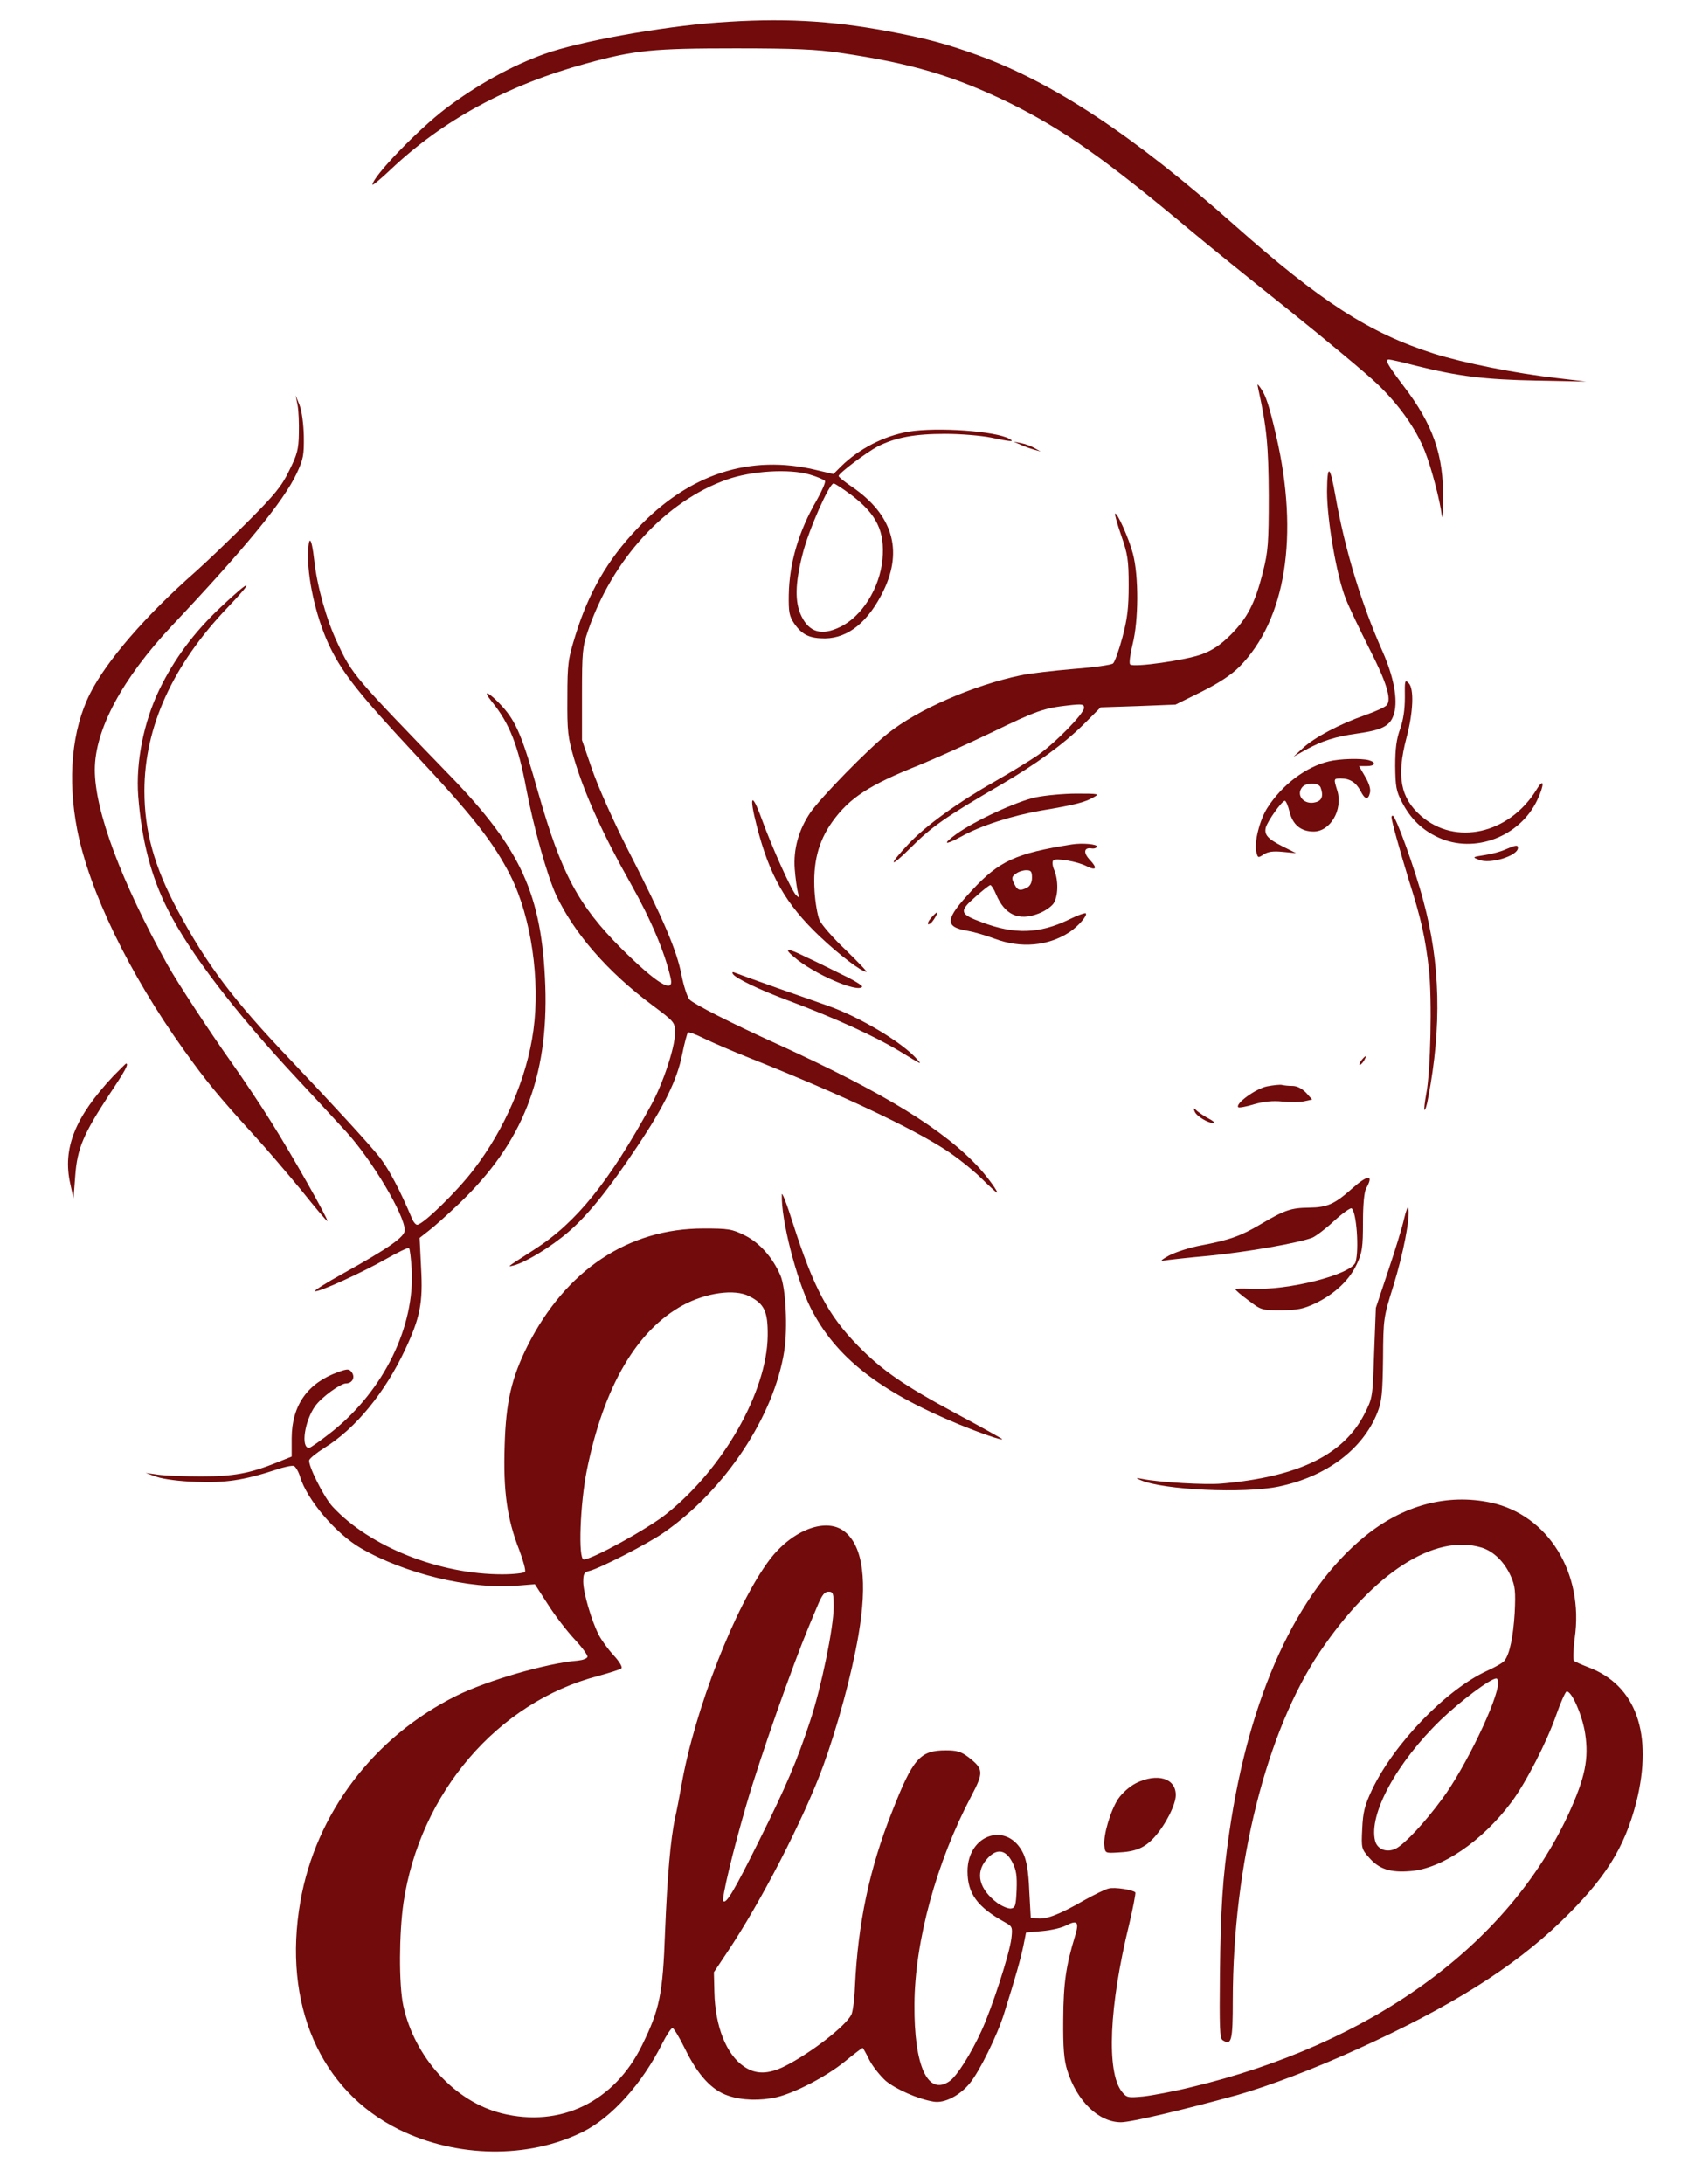 <svg version="1.2" xmlns="http://www.w3.org/2000/svg" viewBox="0 0 686 881" width="300" height="385">
	<title>FB_IMG_1747036609761</title>
	<style>
		.s0 { fill: #720b0b } 
	</style>
	<g>
		<path class="s0" d="m130.7-28.3c132.2 0.2 348.4 0.2 480.5 0 132.2-0.1 24.1-0.2-240.2-0.2-264.3 0-372.4 0.1-240.3 0.2z"/>
		<path class="s0" d="m289 9.1c-22.8 1.7-55.5 7.6-69.5 12.6-13.4 4.8-27.3 12.5-40 22.1-11.3 8.6-29.5 27.5-29.5 30.7 0 0.4 3.3-2.3 7.3-6.1 21-19.9 47.1-34.1 78.9-42.8 19.7-5.4 26.9-6.1 60.3-6.1 23.5 0 32.6 0.4 42 1.8 28.9 4.2 46.2 9.4 68.2 20.1 21.9 10.8 38.8 22.7 73.3 51.6 6.3 5.3 24.1 19.7 39.4 31.9 15.3 12.3 31.4 25.7 35.8 29.9 8.9 8.5 15.8 18.3 19.3 27.3 2.6 6.5 6.2 20.3 6.8 25.9 0.2 1.9 0.4-1 0.5-6.5 0.3-17.9-4-30.2-16-45.9-6.5-8.6-7.6-10.6-5.8-10.6 0.6 0 5.5 1.1 10.8 2.5 17.3 4.3 27.8 5.6 48.7 6l20 0.4-11.7-1.4c-16.8-1.9-37.7-6.1-49.8-9.9-26-8.3-45.5-20.9-80.1-51.6-40.7-36.2-73.2-57.7-103.9-68.8-12.7-4.6-21.1-6.8-36-9.6-23.6-4.4-43.2-5.4-69-3.5z"/>
		<path class="s0" d="m507.3 157c3.4 15.5 4.1 22.7 4.2 43 0 19.2-0.3 22.5-2.3 30.5-3.2 12.8-6.3 18.7-12.9 25.4-4.2 4.2-7.5 6.4-11.8 8-6.5 2.4-27.4 5.4-28.9 4.1-0.5-0.5 0-4 1-8.2 2.4-9.4 2.5-27.5 0.1-36.5-1.6-6.1-6.4-16.9-7.2-16.1-0.2 0.2 0.9 4.2 2.5 8.8 2.6 7.5 3 9.9 3 20 0 9.2-0.5 13.4-2.5 21-1.4 5.2-3.1 10-3.8 10.6-0.7 0.6-7.8 1.6-15.8 2.2-8.1 0.7-17.8 1.8-21.5 2.6-19.1 4-41.5 13.8-53.5 23.4-8.2 6.5-26.8 25.6-31.2 31.8-4.8 7-7 14.9-6.4 22.9 0.3 3.8 0.9 8.1 1.3 9.5 0.6 2.2 0.5 2.3-0.8 1-1.9-2-9.7-19.3-13.9-30.9-4-11-5.1-9.2-1.9 3.1 5.1 20 11.7 31.5 25.4 44.5 7.9 7.5 16.9 14.3 18.8 14.3 0.5 0-3.3-3.9-8.3-8.8-5.1-4.8-9.8-10.2-10.6-12.1-0.8-1.8-1.7-7-2-11.5-0.7-11.5 1.4-20.1 7.2-28.2 6.9-9.6 14.9-14.8 35-22.8 6.6-2.7 19.7-8.6 29.1-13.1 18.1-8.8 21.2-9.9 31.2-11 5.4-0.6 6.2-0.5 6.2 1 0 2.3-11.2 13.8-18.5 19-3.3 2.3-11.4 7.2-18 11-14.3 8.1-27.3 17.5-34.2 24.8-8.6 9.1-7.9 10.3 0.9 1.5 8.2-8.2 13.6-12.1 36.3-25.3 14.3-8.4 25.3-16.4 33.3-24.3l6.9-6.9 15.1-0.5 15.1-0.6 10.5-5.2c7-3.5 12-6.8 15.2-10 18.8-18.9 24.2-53 14.9-93.2-2.9-12.5-4.2-16.3-6.3-19.3-1.4-1.9-1.4-1.9-0.9 0.5z"/>
		<path class="s0" d="m119.8 163.5c0.4 2.2 0.6 7.3 0.5 11.4-0.1 6.4-0.7 8.5-3.9 14.9-3 6.3-5.9 9.8-16.8 20.7-7.2 7.2-16.7 16.3-21.1 20.2-20 17.6-35.8 35.9-42.4 49-7.4 14.7-9.2 34.4-5.2 55 4.9 24.8 20.9 57.9 43 88.8 9 12.6 13.9 18.6 28.4 34.5 4.8 5.2 13.3 15.2 19 22.1 5.6 7 10.3 12.6 10.5 12.4 0.5-0.5-14.6-27.2-22.7-40-4.1-6.6-11.2-17.2-15.8-23.7-9.5-13.4-21.7-32.1-25.8-39.3-18.9-34-29.5-62.4-29.5-79 0-16.2 11.1-36.8 31-58 29.7-31.5 45.1-50.3 50.4-61.5 2.7-5.8 3-7.4 2.9-15-0.1-4.9-0.8-10.2-1.7-12.5l-1.6-4z"/>
		<path class="s0" d="m366.3 174.1c-10 1.7-20.1 6.9-27.3 14l-3.1 3.1-6.8-1.6c-26.8-6.5-51.5 1.5-72.4 23.7-11.9 12.5-19.5 25.7-24.8 42.8-3 9.7-3.3 11.4-3.3 25.4-0.1 13.6 0.2 15.9 2.7 24.5 4.3 14.4 11.6 30.5 22.9 50.5 8.1 14.4 13.8 27.8 16.1 38.2 1.4 6.4-5.7 2-19.9-12.1-17.4-17.4-24.3-30.4-33.5-62.7-6.4-22.7-8.9-28.7-14.6-35-5.3-5.8-8.5-7.3-4.1-1.8 7.1 8.7 10.6 17.8 13.8 34.9 2.9 15.4 8.4 35 12 42.9 7.3 15.5 20.7 31 38.8 44.5 9.2 6.9 9.2 6.9 9.2 11.4 0 5.6-4.8 20.2-9.6 28.9-17 31.1-30.2 47.4-47 58.2-11.6 7.5-11.3 7.2-8.4 6.5 4.7-1.2 15.2-7.6 22-13.5 7.8-6.7 16-16.8 27.8-34.5 10.8-16.1 16.1-26.9 18.1-37.1 0.9-4.5 2-8.5 2.3-8.8 0.3-0.4 3.2 0.7 6.4 2.3 3.3 1.6 11.8 5.3 18.9 8.1 36.2 14.4 64.8 27.9 78.8 37 4.3 2.8 10.6 7.8 14 11.1 3.3 3.3 6.3 6 6.5 6 0.8 0-3.4-5.8-6.9-9.7-14.2-15.6-38.5-30.5-81.9-50.3-18.3-8.3-33.4-16-35.1-17.8-0.9-0.9-2.4-5.5-3.3-10.1-1.9-9.8-7.2-22.3-21.6-50.4-5.7-11.2-11.9-25.1-14.3-32l-4.2-12.2v-18.5c0-16.8 0.2-19.1 2.4-25.5 9.8-28.9 31.4-52.4 56.1-61.1 10-3.5 25.1-4.4 33.3-2 3.1 0.9 5.9 2.1 6.2 2.6 0.3 0.5-1.2 4-3.3 7.7-7.3 12.5-11.1 25.5-11.3 38.3-0.1 6.9 0.2 8.5 2.2 11.5 3.2 4.6 6.2 6 12.4 6 9.5-0.1 17.6-6.8 23.7-19.4 7.8-16.3 3.5-30.5-12.6-41.6-3.1-2.1-5.6-4.1-5.6-4.5 0-1.1 11.2-9.5 15.7-11.9 7.3-3.7 15-5.1 27.3-5.1 6.3 0 14.6 0.7 18.5 1.5 8 1.7 9.7 1.8 7.4 0.5-5.4-3.1-29-4.8-40.6-2.9zm-23.1 25.6c10.2 7.8 13.5 14.6 12.5 25.9-1.1 11.6-8.3 23.1-17.1 27.3-7.4 3.6-12.4 2.2-15.6-4.4-2.7-5.6-2.6-13 0.5-25.1 2.4-9.6 10.7-28.4 12.5-28.4 0.5 0 3.7 2.1 7.2 4.7z"/>
		<path class="s0" d="m411.5 179.4c1.7 0.8 4.1 1.6 5.5 2l2.5 0.7-2.5-1.4c-1.4-0.8-3.8-1.7-5.5-2l-3-0.6z"/>
		<path class="s0" d="m535 198.2c0 11.6 3.9 34.3 7.6 43.4 1.3 3.4 5.6 12.3 9.3 19.7 7.1 13.8 9.2 20.7 7.2 23.1-0.6 0.8-4.6 2.6-8.9 4.1-10.2 3.6-20.2 8.9-24.9 13.2l-3.8 3.5 4.8-2.7c6.7-3.7 12.1-5.4 20.7-6.6 10.7-1.5 13.7-3.2 15.1-8.3 1.5-5.5-0.2-14.6-4.6-24.6-8.8-19.7-15.3-41.5-19.1-62.9-2.2-12.6-3.3-13.3-3.4-1.9z"/>
		<path class="s0" d="m124 224.5c0 10.8 3.9 26.7 9.2 37.2 5.1 10.3 12.1 19 33.4 41.9 24 25.6 32.4 36.4 39.2 49.9 8.2 16.5 11.9 41.8 9.1 62.1-2.6 19.1-11.5 39.8-24.2 56.3-6.7 8.8-20.4 22.1-22.7 22.1-0.6 0-1.6-1.2-2.2-2.8-4.6-10.9-9.1-19.5-12.9-24.4-4.3-5.4-17.6-19.9-36-39.3-23.1-24.2-33.7-38.3-45.6-60.5-9.3-17.4-13.3-31.7-13.3-48 0-25.7 11.4-50.8 33.6-74 11.2-11.7 9.7-11.9-2.6-0.3-11 10.3-19 21.1-25 33.5-6.3 13.1-9.5 29.2-8.5 42.8 1.4 18.1 5.2 32.5 11.9 45.8 8.8 17.5 27.3 41.6 52.1 68.2 5.4 5.8 10.8 11.6 19.9 21.5 10.4 11.4 23.6 33.6 23.6 39.7 0 2.7-6.4 7.2-25.3 17.7-6.5 3.6-11.4 6.7-10.9 6.9 1.5 0.5 19-7.5 28.5-12.9 4.9-2.8 9.1-4.8 9.4-4.5 0.4 0.3 0.8 4.1 1.1 8.5 1.3 23.1-11.1 48.6-31.8 65.3-4.7 3.7-9 6.8-9.6 6.8-3.4 0-1.8-10.9 2.5-16.9 2.5-3.5 10.2-9.1 12.4-9.1 2.5 0 3.8-2.4 2.4-4.4-1.1-1.5-1.6-1.6-5.5-0.2-12.3 4.4-18.7 13.3-18.8 26.6v7.5l-5.7 2.3c-11.2 4.5-17.6 5.7-30.7 5.7-6.9 0-14.7-0.3-17.5-0.7l-5-0.7 4.5 1.6c2.6 0.9 9.2 1.8 15.6 2 11.8 0.5 19.3-0.6 32.2-4.8 3.4-1.2 6.8-1.9 7.5-1.6 0.7 0.3 1.9 2.3 2.5 4.4 2.8 9.2 14.3 22.8 24.4 28.7 17.7 10.3 43.9 16.7 62.8 15.2l7.5-0.6 5.3 8.2c2.9 4.6 7.8 10.9 10.8 14.1 3 3.2 5.3 6.4 5.1 7-0.2 0.7-1.9 1.3-3.8 1.5-12.5 1-36.6 8-49.1 14.2-33.2 16.5-56.7 47.4-62.9 83-7.2 41.3 7.9 76.1 39.7 91.9 23.4 11.5 52.2 11.9 74.2 1 11.7-5.8 24-19.5 32.1-35.7 1.7-3.4 3.6-6.2 4.1-6.2 0.5 0 2.8 3.8 5.1 8.5 5.1 10.4 10.7 16.6 17.4 18.8 5.5 1.9 12.9 2.1 19.5 0.6 7.3-1.7 20-8.3 27.4-14.3 3.8-3.1 7.1-5.6 7.3-5.6 0.1 0 1.4 2.2 2.7 4.9 1.4 2.7 4.4 6.4 6.6 8.4 4.1 3.4 13.1 7.4 19.4 8.4 4.3 0.7 10.4-2.4 14.5-7.4 3.9-4.7 11.2-19.5 13.9-28.3 4.6-14.6 6.6-21.8 7.7-27l1.1-5.5 6.4-0.6c3.6-0.3 8-1.3 9.8-2.3 4.5-2.3 5.3-1.4 3.6 4.2-3.7 12.1-4.7 19-4.8 33.7-0.1 11.5 0.3 16.3 1.6 20.5 3.9 12.5 12.7 21 21.7 21 4.1 0 25.2-5 47-11 12.3-3.5 31.4-10.7 48.4-18.5 37.3-16.9 62.7-32.8 82-51.4 17.8-17.2 25.6-29.5 30.4-48 7-27.7 0-47.5-19.5-54.7-2.6-1-5.1-2.1-5.6-2.5-0.4-0.4-0.3-4.4 0.3-9.1 3.8-26.3-10.7-49.7-33.7-54.7-17.7-3.8-35.6 1-51.1 13.7-27.3 22.3-46.5 64.2-54.5 119.2-2.7 18.4-3.5 30.8-3.8 57.3-0.2 21.3-0.1 25.9 1.1 26.6 3.6 2.3 4.1 0.4 4.1-16.3 0.1-54.7 13.5-108.2 35.1-140.3 21.5-31.8 46.2-47.8 65.2-42.1 4.9 1.5 9.3 5.8 11.9 11.7 1.7 3.9 1.9 6 1.5 14.6-0.6 9.7-2 16.6-4.1 19.3-0.5 0.8-3.7 2.6-7 4.1-16.5 7.5-37.7 29.5-46.5 48.1-2.9 6.2-3.6 8.9-3.9 15.6-0.4 7.9-0.3 8.2 2.8 11.7 4 4.6 8.6 6.1 16.7 5.4 12.7-1 28.9-12.1 40.6-27.7 5.8-7.7 14.3-24.2 18.2-35.4 1.7-4.9 3.6-9.1 4.1-9.3 1.9-0.6 6.3 9.2 7.5 16.8 1.6 10.3 0 17.9-6.6 32.4-24.5 53.1-79.7 93.1-152.5 110.4-6.9 1.7-15.5 3.3-19.1 3.7-6.3 0.6-6.7 0.5-8.7-2-6.2-8-5.1-34.4 3-67.4 1.6-6.8 2.7-12.6 2.5-12.9-1.1-1.1-8.3-2.2-10.7-1.6-1.4 0.3-5.9 2.5-10 4.8-9.7 5.6-15.1 7.7-18.7 7.3l-2.8-0.3-0.6-11c-0.3-7.8-1.1-12.1-2.4-14.9-6.3-13.1-22.5-7.9-22.5 7.2 0 9 4 14.4 15 20.5 3.1 1.7 3.2 2 2.7 6.5-0.7 6.1-7.8 28.1-12.1 37.4-4.2 9.2-9.9 18.2-12.8 20.2-8.8 6.2-14.4-6.1-14.2-30.9 0.1-25.4 8.9-57.5 22.9-84 5.1-9.7 5-11-1.2-15.8-2.9-2.2-4.7-2.7-9-2.7-10.5 0-13.3 3.2-21.8 24.9-9.1 22.9-13.7 45-14.9 70.3-0.2 5.3-0.9 10.5-1.5 11.5-2.5 4.7-16.3 15.4-26.8 20.7-6.7 3.3-11.7 3.4-16.5 0.1-7.1-4.8-11.6-16.2-11.9-30l-0.2-8 5-7.5c13.9-20.6 31.2-54.3 39-75.5 5.9-16.2 11.6-37.2 14.3-52.9 3.7-21.6 1.9-35.7-5.4-41.7-7.3-6.1-21.2-1-30.5 11.3-13.7 18.3-30.2 60.4-35.5 91-0.8 4.5-1.9 10.3-2.5 12.8-1.9 8.6-3.2 24.1-4.1 46.2-0.9 25.3-2.2 31.3-9.3 45.8-11.2 22.8-32.9 33.3-56.6 27.4-18.9-4.7-35.2-22.6-39.7-43.5-1.8-8.5-1.7-29 0.1-41.4 6.6-44.3 37.9-80.9 78.5-91.5 4.7-1.3 8.9-2.6 9.4-3.1 0.5-0.5-0.8-2.7-3.2-5.3-2.2-2.4-4.9-6.1-6-8.3-2.9-5.7-6.2-17-6.2-21.3 0-3.3 0.4-3.9 2.6-4.4 4.3-1.1 23.6-11 30-15.5 24.6-17.1 44.4-46.9 48.5-73.3 1.4-9.1 0.6-25.1-1.5-30.2-3.1-7.3-8.4-13.3-14.4-16.3-5.2-2.6-6.7-2.8-16.7-2.8-30.4 0-55.5 16.8-70.9 47.2-6.5 13-8.8 22.7-9.3 40.4-0.6 18.1 0.9 29.4 5.9 42.1 1.6 4.3 2.7 8.2 2.3 8.8-0.3 0.5-4.5 1-9.2 1-25.5 0-53.5-11.2-68.4-27.3-3.6-3.9-10.1-17-9.4-18.8 0.3-0.8 3.1-3 6.1-4.9 12.6-7.8 24.4-22.3 32.5-39.5 6.1-13 7.3-18.9 6.5-33.1l-0.6-12.1 3.7-2.9c2.1-1.6 7.6-6.5 12.2-10.9 25.6-24.4 36.1-50.9 34.8-88-1.4-36.7-9.7-55-38.7-84.9-38.7-40-39.2-40.5-45.2-53.4-4.3-9-8.2-22.9-9.3-33.2-1.1-9.9-2.4-10.7-2.5-1.5zm177.9 298.3c6.2 3.1 7.6 6.2 7.5 16-0.3 22.5-17.8 53.4-40.7 71.7-7.4 6-30.1 18.5-33.5 18.5-2.3 0-1.5-22.4 1.3-36.2 6.8-33.5 20-56.1 38.6-66.3 9.4-5.1 21-6.7 26.8-3.7zm34.1 125.4c0 8.2-5 32.5-9.5 46-5.3 16.1-9.6 26.2-20.6 48.3-10 20.1-13.2 25.5-14.4 24.3-0.8-0.8 3.9-20.4 9.4-39.2 5.7-19.5 18.3-55.2 25.1-71.6 1-2.5 2.8-6.6 3.9-9.3 1.5-3.4 2.5-4.7 4-4.7 1.9 0 2.1 0.6 2.1 6.2zm268 30.6c0 6.7-13.3 34.3-22.5 46.7-7.2 9.8-15.1 18.2-18.7 20.1-3.6 1.8-7.5 0.4-8.4-3.1-2.7-10.7 8.7-31.6 26.5-48.8 7.8-7.5 20-16.7 22.4-16.7 0.4 0 0.7 0.8 0.7 1.8zm-196 72.2c1.7 3.2 2 5.6 1.8 11.3-0.3 6.3-0.5 7.2-2.3 7.5-1.1 0.1-3.5-0.9-5.4-2.2-7.4-5.5-9.1-12.1-4.5-17.5 3.9-4.7 7.7-4.3 10.4 0.9z"/>
		<path class="s0" d="m566.4 281.2c0 4.9-0.6 9.1-1.9 12.8-1.5 4.1-2 8-2 15 0.1 8.3 0.4 10.1 2.7 14.5 3.5 6.8 8.2 11.3 14.7 14.3 14.6 6.7 32.9-0.3 39.9-15.1 3-6.4 2.8-9.3-0.3-4.2-11 17.9-32.8 22.8-46.7 10.5-8.2-7.2-9.8-15.9-5.8-31.2 2.8-10.4 3.2-20.1 0.9-22.3-1.5-1.5-1.6-1-1.5 5.7z"/>
		<path class="s0" d="m535.7 307.1c-9.2 2.2-18.8 9.4-24.8 18.8-3.1 4.9-5.4 14-4.4 17.8 0.6 2.4 0.7 2.4 3 0.9 1.7-1.1 3.8-1.4 7.7-1l5.3 0.5-5.2-2.6c-6.2-3.1-7.7-4.8-7-7.7 0.7-2.6 6.5-10.8 7.7-10.8 0.4 0 1.3 2 1.9 4.5 1.3 5.2 4.6 7.9 9.7 7.9 6.7 0 11.8-8.7 9.6-16.3-1.6-5.1-1.6-5.1 1.4-5.1 3.6 0 6.1 1.6 7.9 5 1.8 3.6 3.1 3.8 3.8 0.8 0.4-1.4-0.3-3.8-1.9-6.5l-2.5-4.3h3.1c3.5 0 4-1.5 0.8-2.4-3.2-0.8-11.6-0.6-16.1 0.5zm-3.3 10.5q1.9 5.1-2.1 6c-4.5 1.2-8-2.8-5.3-6.1 1.7-2 6.6-1.9 7.4 0.1z"/>
		<path class="s0" d="m417.5 321.6c-7.8 1.7-24.3 9.3-32 14.8-5.8 4.2-4.8 4.7 1.8 1.1 7.8-4.4 20.5-8.5 32.6-10.6 13.2-2.2 17.6-3.3 21.1-5.4 2.3-1.3 1.8-1.4-7-1.4-5.2 0-12.6 0.7-16.5 1.5z"/>
		<path class="s0" d="m561 329.6c0 1.5 3.5 13.9 7 25.4 5 15.8 6.6 22.9 8.1 36 1.3 11.9 0.7 41.3-1.1 50.3-0.6 3.3-0.9 6.1-0.7 6.4 0.3 0.2 1-1.9 1.5-4.9 5.5-28.8 4.9-54.1-1.9-79.3-3.3-12.6-11.2-34.5-12.4-34.5-0.3 0-0.5 0.3-0.5 0.6z"/>
		<path class="s0" d="m432 340.6c-22.6 3.6-29.3 6.7-40.3 18.6-10.9 11.7-11.2 14.7-1.4 16.3 2.3 0.4 7.1 1.8 10.6 3.1 10.6 4 21.6 3 30.2-2.6 3.6-2.4 7.4-6.8 6.6-7.6-0.3-0.3-3.4 0.8-7 2.6-11.7 5.6-21.7 6-34.9 1-9-3.3-9.3-4.4-2.8-10.1 3-2.7 5.8-4.9 6.2-4.9 0.4 0 1.5 1.7 2.3 3.7 3.5 8.3 9.1 10.9 17.1 7.8 2.5-0.9 5.2-2.8 6.1-4.1 1.9-3 2-9.2 0.3-13.4-0.8-1.8-0.9-3.5-0.4-4 1.1-1 9.6 0.4 13.5 2.4 3.8 1.9 4.4 0.8 1.3-2.5-2.8-2.9-2.5-5.2 0.6-4.7 1.1 0.2 2-0.2 2.2-0.7 0.3-1-5.8-1.6-10.2-0.9zm-16 13.4c0 1.9-0.7 3.3-1.9 4-3 1.5-4 1.2-5.3-1.6-1.1-2.2-1-2.8 0.7-4 1-0.8 2.9-1.4 4.2-1.4 1.9 0 2.3 0.5 2.3 3z"/>
		<path class="s0" d="m607 342.6c-1.9 0.9-5.7 1.9-8.5 2.3-4.9 0.8-5 0.8-2.2 1.9 4.4 1.9 15.7-1.6 15.7-4.8 0-1.3-0.8-1.2-5 0.6z"/>
		<path class="s0" d="m375.7 369.8c-1.9 2-2.3 3.7-0.7 2.7 1-0.6 3.3-4.5 2.7-4.5-0.2 0-1.1 0.8-2 1.8z"/>
		<path class="s0" d="m320 386c8 6.9 25.9 14.6 27.5 12 0.3-0.4-3.4-2.7-8.3-5-4.8-2.4-11.3-5.6-14.6-7.1-7.4-3.7-9-3.6-4.6 0.1z"/>
		<path class="s0" d="m295.4 392.9c1.1 1.7 10.6 6.3 21.6 10.4 19.3 7.2 35.5 14.6 45.6 20.7 9.3 5.7 9.2 5.6 6.9 3.1-5.8-6.6-22.8-16.8-35.5-21.3-3-1.1-12.2-4.3-20.5-7.2-8.2-2.9-15.9-5.7-16.9-6.1-1.4-0.6-1.7-0.5-1.2 0.4z"/>
		<path class="s0" d="m549 427.5c-0.7 0.9-1.1 1.7-0.9 2 0.3 0.2 1-0.5 1.7-1.5 1.4-2.4 1-2.6-0.8-0.5z"/>
		<path class="s0" d="m45.3 434.2c-15.3 16.4-20.4 29-17.2 43.3l1.3 6 0.7-9.2c0.8-11.1 3.3-16.9 13.8-32.9 6.4-9.6 7.9-12.4 6.7-12.4-0.2 0-2.5 2.4-5.3 5.2z"/>
		<path class="s0" d="m510.7 438.2c-4.6 1-12.8 7-11.5 8.4 0.3 0.3 3.2-0.2 6.4-1.2 3.9-1.1 7.6-1.5 11.3-1.1 3.1 0.3 7.1 0.3 8.9-0.1l3.2-0.7-2.5-2.8c-1.7-1.7-3.6-2.7-5.5-2.7-1.5 0-3.4-0.2-4.2-0.4-0.7-0.2-3.5 0.1-6.1 0.6z"/>
		<path class="s0" d="m481.6 448.3c0.7 1.9 5.4 4.7 7.6 4.7 0.7-0.1 0-0.8-1.7-1.7-1.6-0.8-3.8-2.3-4.8-3.1-1.6-1.5-1.7-1.4-1.1 0.1z"/>
		<path class="s0" d="m545 479.5c-7 6.2-9.9 7.5-17.2 7.6-7.3 0.1-9.8 0.9-19.6 6.7-7.9 4.7-12.6 6.4-24.4 8.6-4.2 0.8-9.8 2.6-12.5 4-2.9 1.6-3.8 2.4-2.3 2.1 1.4-0.3 9.7-1.2 18.5-2 15.1-1.5 35.9-5.1 41.6-7.3 1.4-0.6 5.4-3.6 8.7-6.7 3.4-3.1 6.6-5.4 7.1-5.1 2 1.3 3.1 16.7 1.6 21.7-1.6 5-27.5 11.6-42.4 10.7-3.3-0.1-6.1-0.1-6.1 0.2 0 0.3 2.4 2.4 5.3 4.5 5.1 3.9 5.4 4 13.2 4 6.7-0.1 8.9-0.5 14-2.9 7.9-3.9 13.7-9.5 16.6-15.9 2.1-4.5 2.4-6.8 2.4-16.7 0-7.2 0.5-12.3 1.3-13.7 3.2-5.7 0.7-5.6-5.8 0.2z"/>
		<path class="s0" d="m315.1 481.8c-0.4 9.8 5.8 34.1 11.6 45.7 10 19.8 27.4 33.6 59.8 47 8.8 3.6 17.5 6.6 17.5 6 0-0.2-8.4-4.9-18.7-10.4-21-11.3-29.7-17.3-39.5-27.3-12-12.3-17.9-23.4-26.2-49.3-2.4-7.7-4.5-13-4.5-11.7z"/>
		<path class="s0" d="m566.1 491.5c-0.7 3.3-3.6 12.7-6.4 21l-5 15-0.7 18.1c-0.6 18-0.6 18.2-3.9 24.7-8.4 16.5-26.7 25.4-57.6 28.1-6.4 0.6-25.3-0.5-32.1-1.9-2.6-0.5-2.7-0.4-0.6 0.5 9.1 4 41.7 5.5 55.7 2.6 19.2-4 33.9-15 39.8-29.8 1.8-4.6 2.1-7.6 2.3-21.8 0.1-16.3 0.2-16.7 4.2-29.5 3.9-12.6 6.8-27.3 6-31.1-0.2-1.1-0.9 0.8-1.7 4.1z"/>
		<path class="s0" d="m458 719.2c-2.6 1.3-5.6 4-7.2 6.3-3.1 4.7-6.1 14.7-5.6 19 0.3 2.9 0.4 3 5.3 2.7 7.4-0.3 11-1.9 14.9-6.2 4.5-5 8.6-13.1 8.6-17 0-6.8-7.5-9-16-4.8z"/>
	</g>
</svg>